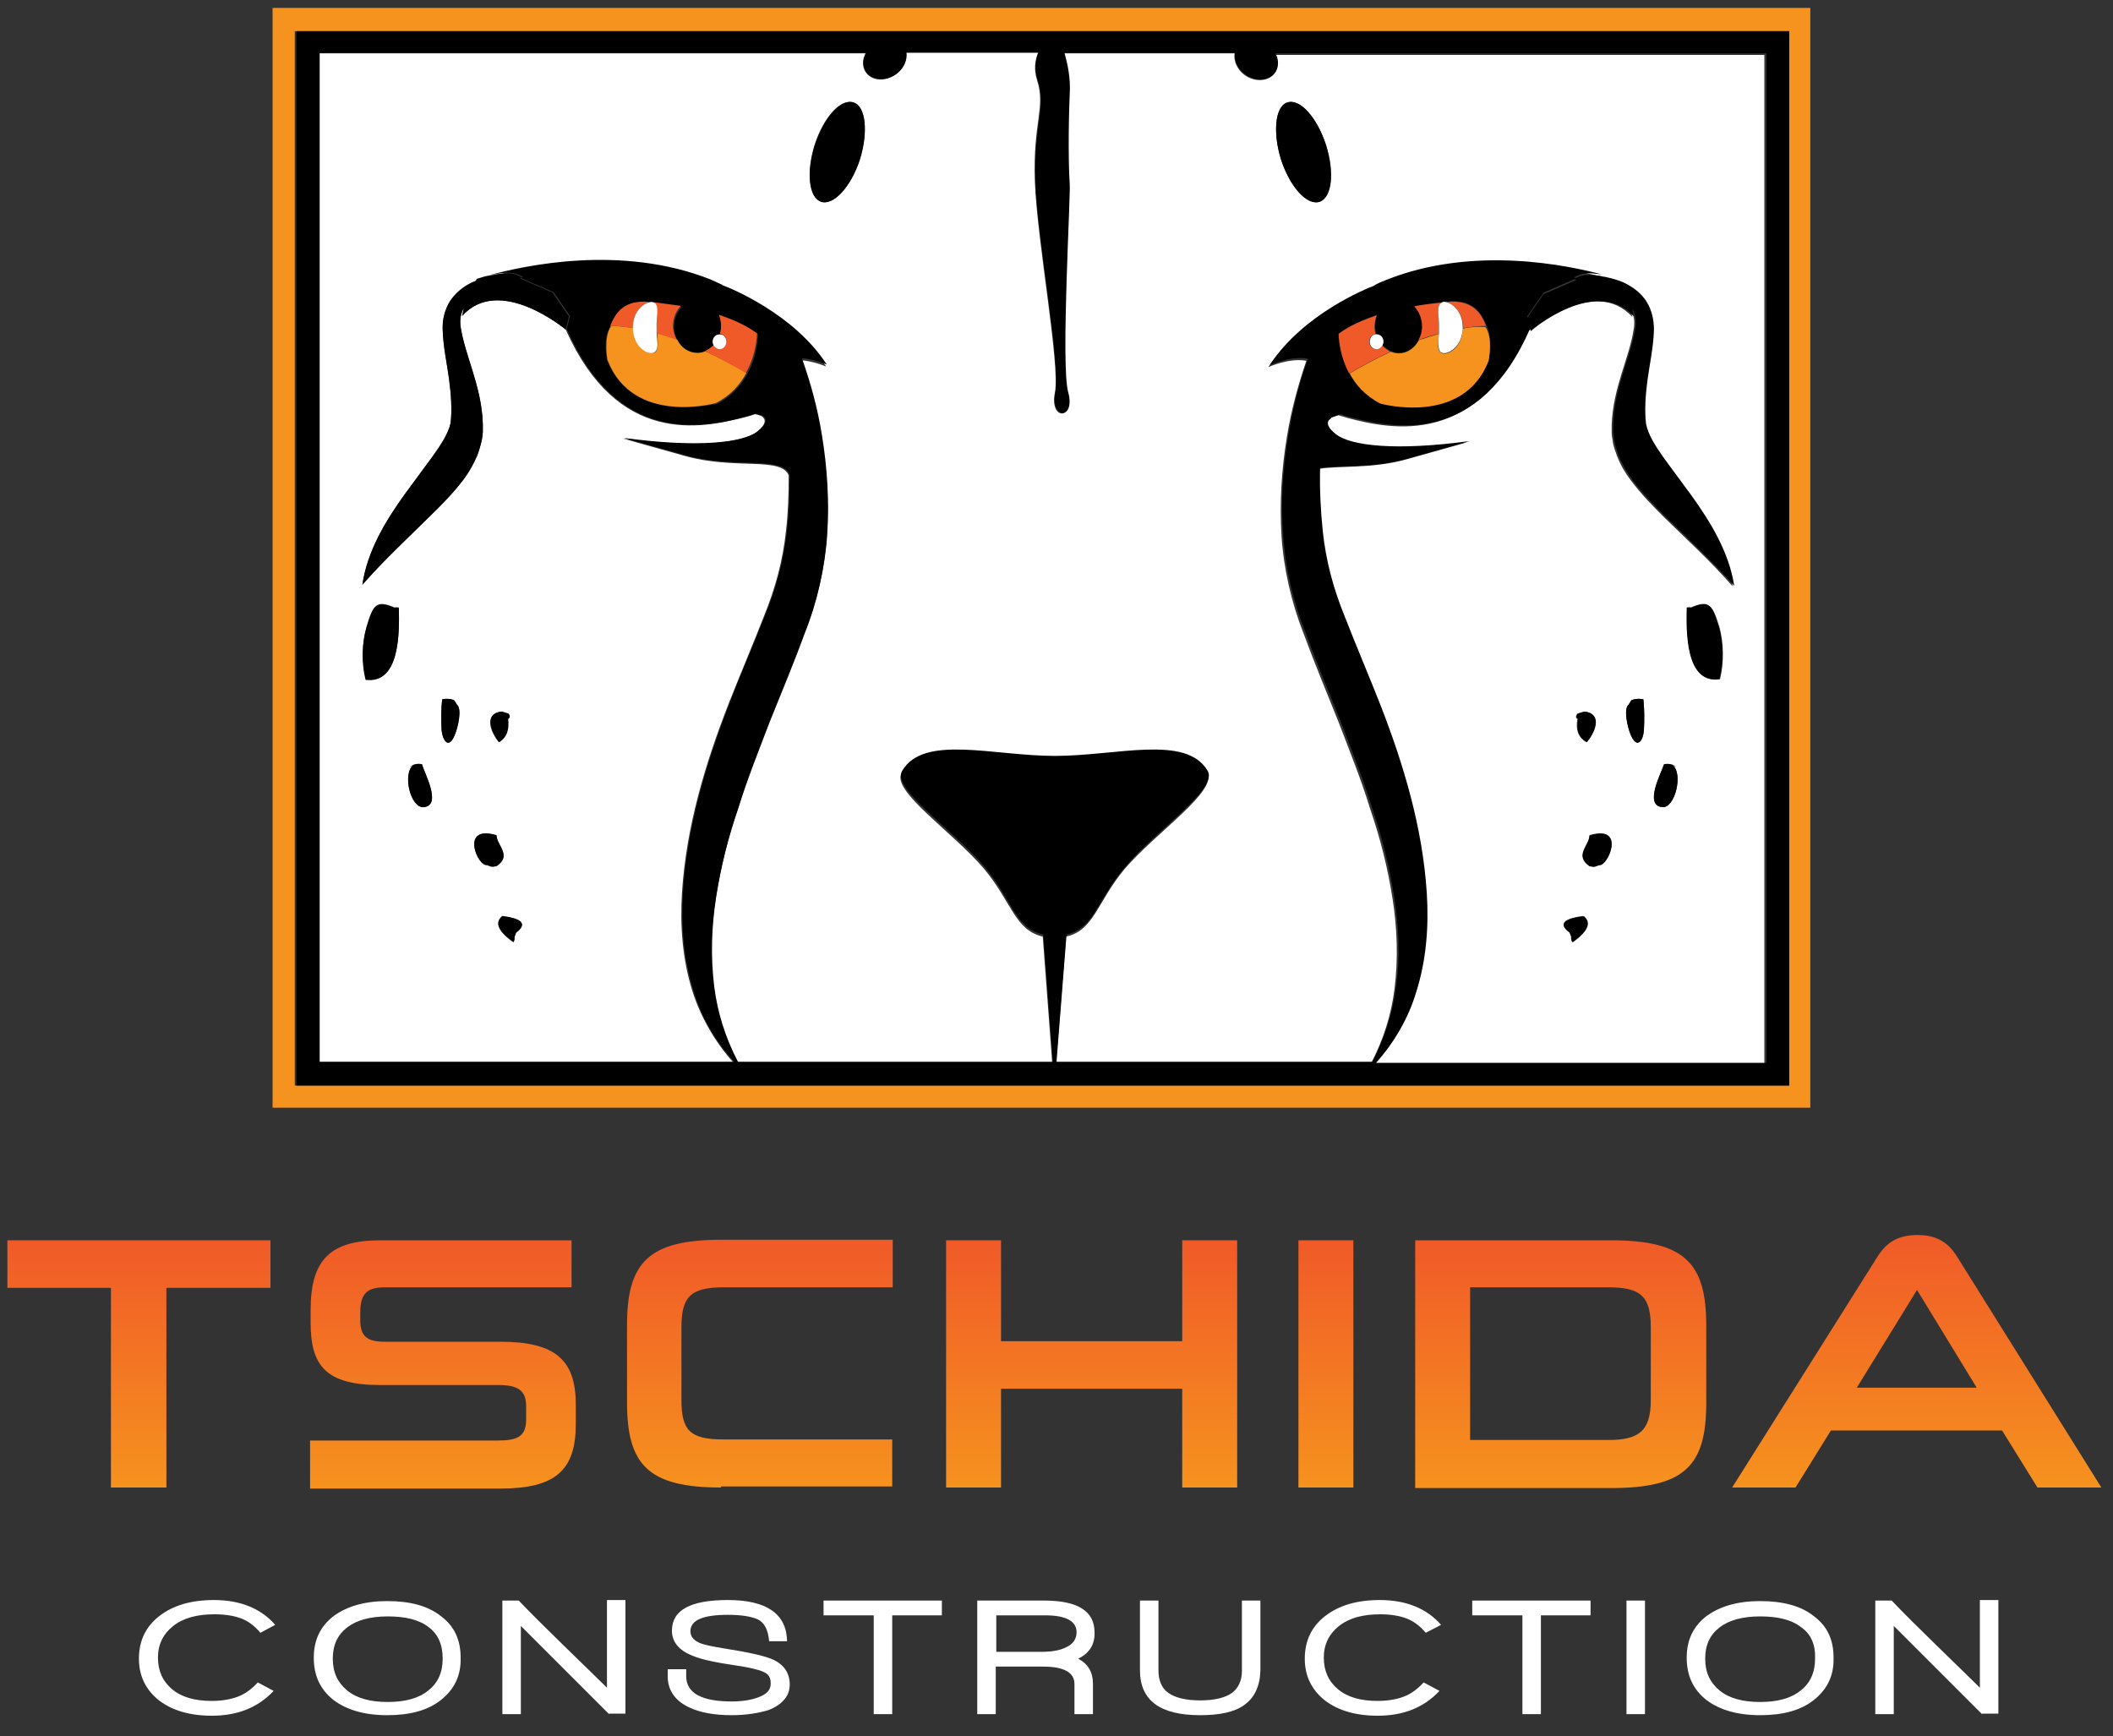 <?xml version="1.0" encoding="utf-8"?>
<!-- Generator: Adobe Illustrator 28.2.0, SVG Export Plug-In . SVG Version: 6.00 Build 0)  -->
<svg version="1.1" id="Layer_1" xmlns="http://www.w3.org/2000/svg" xmlns:xlink="http://www.w3.org/1999/xlink" x="0px" y="0px"
	 viewBox="0 0 400 328.7" style="enable-background:new 0 0 400 328.7;" xml:space="preserve">
<rect x="0" y="0" width="400" height="328.7" fill="#333333" stroke="none"/>
<style type="text/css">
	.st0{fill:url(#SVGID_1_);}
	.st1{fill:url(#SVGID_00000109750511760657396270000003255746905328479656_);}
	.st2{fill:url(#SVGID_00000158726377629885806890000004561655418139523992_);}
	.st3{fill:url(#SVGID_00000016074005714460841830000003077128650705280696_);}
	.st4{fill:url(#SVGID_00000172421196708145556010000012694110974594245039_);}
	.st5{fill:url(#SVGID_00000168820483117192333600000016259240090090748316_);}
	.st6{fill:url(#SVGID_00000016785161954666721080000017492268816330880913_);}
	.st7{fill:#FFFFFF;}
	.st8{fill:none;}
	.st9{fill:#F6921E;}
	.st10{fill:#F05A28;}
</style>
<g>
	<g>
		<linearGradient id="SVGID_1_" gradientUnits="userSpaceOnUse" x1="26.292" y1="281.561" x2="26.292" y2="234.742">
			<stop  offset="0" style="stop-color:#F6921E"/>
			<stop  offset="1" style="stop-color:#F05A28"/>
		</linearGradient>
		<path class="st0" d="M21,281.6v-37.8H1.4v-9h49.8v9H31.5v37.8H21z"/>
		
			<linearGradient id="SVGID_00000105419315404833771430000006405374991179603098_" gradientUnits="userSpaceOnUse" x1="83.837" y1="281.561" x2="83.837" y2="234.742">
			<stop  offset="0" style="stop-color:#F6921E"/>
			<stop  offset="1" style="stop-color:#F05A28"/>
		</linearGradient>
		<path style="fill:url(#SVGID_00000105419315404833771430000006405374991179603098_);" d="M58.7,281.6v-8.9h35.6
			c3.7,0,5.3-0.8,5.3-4v-2.5c0-3-1.6-4-5.2-4H72c-10.5,0-13.2-3.8-13.2-11.9v-2.3c0-9.6,3.8-13.2,13.2-13.2h36.2v8.9H72.9
			c-3.2,0-4.7,1-4.7,4.7v1.5c0,3,1.2,4.1,4.6,4.1h21.9c10.4,0,14.3,3.4,14.3,11.9v3.7c0,8.7-3.8,12.2-14.3,12.2H58.7z"/>
		
			<linearGradient id="SVGID_00000175281390016065662600000009397380015713231754_" gradientUnits="userSpaceOnUse" x1="143.781" y1="281.561" x2="143.781" y2="234.742">
			<stop  offset="0" style="stop-color:#F6921E"/>
			<stop  offset="1" style="stop-color:#F05A28"/>
		</linearGradient>
		<path style="fill:url(#SVGID_00000175281390016065662600000009397380015713231754_);" d="M136.5,281.6c-13.8,0-17.8-4.3-17.8-16.1
			v-14.7c0-11.8,4.1-16.1,17.8-16.1h32.5v9h-32c-6.4,0-8,1.9-8,7.6v13.7c0,5.8,1.6,7.5,8,7.5h31.9v8.9H136.5z"/>
		
			<linearGradient id="SVGID_00000090272081647743823570000000887834470675038654_" gradientUnits="userSpaceOnUse" x1="206.645" y1="281.561" x2="206.645" y2="234.742">
			<stop  offset="0" style="stop-color:#F6921E"/>
			<stop  offset="1" style="stop-color:#F05A28"/>
		</linearGradient>
		<path style="fill:url(#SVGID_00000090272081647743823570000000887834470675038654_);" d="M223.8,281.6v-18.7h-34.3v18.7h-10.4
			v-46.8h10.4v19.1h34.3v-19.1h10.4v46.8H223.8z"/>
		
			<linearGradient id="SVGID_00000126303448853719910810000009829046419566849696_" gradientUnits="userSpaceOnUse" x1="251.015" y1="281.561" x2="251.015" y2="234.742">
			<stop  offset="0" style="stop-color:#F6921E"/>
			<stop  offset="1" style="stop-color:#F05A28"/>
		</linearGradient>
		<path style="fill:url(#SVGID_00000126303448853719910810000009829046419566849696_);" d="M245.8,281.6v-46.8h10.4v46.8H245.8z"/>
		
			<linearGradient id="SVGID_00000173151304699431987780000018342932709227627153_" gradientUnits="userSpaceOnUse" x1="295.418" y1="281.561" x2="295.418" y2="234.742">
			<stop  offset="0" style="stop-color:#F6921E"/>
			<stop  offset="1" style="stop-color:#F05A28"/>
		</linearGradient>
		<path style="fill:url(#SVGID_00000173151304699431987780000018342932709227627153_);" d="M267.9,281.6v-46.8H305
			c13.9,0,18,4.3,18,16.1v14.7c0,11.8-4,16.1-18,16.1H267.9z M312.5,251.3c0-5.8-1.8-7.6-8-7.6h-26.2v28.9h26.2c5.6,0,8-1.6,8-7.5
			V251.3z"/>
		
			<linearGradient id="SVGID_00000138563809350227089620000003011037808992352932_" gradientUnits="userSpaceOnUse" x1="362.919" y1="281.561" x2="362.919" y2="233.723">
			<stop  offset="0" style="stop-color:#F6921E"/>
			<stop  offset="1" style="stop-color:#F05A28"/>
		</linearGradient>
		<path style="fill:url(#SVGID_00000138563809350227089620000003011037808992352932_);" d="M379,270.8h-32.4l-6.7,10.8h-12
			l27.2-43.2c1.6-2.7,3.6-4.6,7.9-4.6c4.2,0,6.2,1.9,7.8,4.6l27,43.2h-12.1L379,270.8z M351.5,262.7h22.7l-11.3-18.5L351.5,262.7z"
			/>
	</g>
	<g>
		<path class="st7" d="M49.3,309.1c-1.1-1.3-2.3-2.2-3.6-2.7c-1.3-0.5-3-0.8-5.1-0.8c-3.3,0-5.9,0.7-7.8,2.2c-1.9,1.5-2.9,3.5-2.9,6
			c0,2.5,0.9,4.5,2.7,6c1.8,1.5,4.3,2.2,7.5,2.2c1.9,0,3.6-0.3,4.9-0.8c1.4-0.5,2.7-1.5,3.8-2.7l3,1.6c-3,3.2-6.9,4.7-11.7,4.7
			c-4.2,0-7.5-1-10-2.9c-2.5-2-3.8-4.6-3.8-7.9c0-3.4,1.3-6.1,3.9-8.1c2.6-2,6-3,10.3-3c5,0,8.9,1.6,11.6,4.7L49.3,309.1z"/>
		<path class="st7" d="M83.5,321.8c-2.5,2-5.9,2.9-10.2,2.9c-4.3,0-7.7-1-10.2-2.9c-2.5-2-3.7-4.6-3.7-8c0-3.4,1.3-6,3.8-7.9
			c2.5-1.8,5.8-2.8,10.1-2.8c4.3,0,7.7,0.9,10.1,2.8c2.6,1.9,3.8,4.5,3.8,7.9C87.3,317.2,86,319.8,83.5,321.8z M81.1,308
			c-1.8-1.4-4.4-2-7.7-2c-3.3,0-5.9,0.7-7.7,2.1c-1.8,1.4-2.7,3.3-2.7,5.9s0.9,4.5,2.7,6c1.8,1.5,4.4,2.2,7.7,2.2
			c3.3,0,5.9-0.7,7.7-2.2c1.8-1.4,2.7-3.4,2.7-6C83.8,311.3,82.9,309.3,81.1,308z"/>
		<path class="st7" d="M115.3,324.5l-16.7-16.7v16.7h-3.5v-21.5h3.1c2.1,2.2,4.9,5,8.4,8.4c4.2,4.1,7,6.8,8.3,8.1v-16.6h3.5v21.5
			H115.3z"/>
		<path class="st7" d="M138.5,324.7c-3.3,0-6-0.5-8.1-1.5c-2.7-1.3-4-3.3-4-5.9V316h3.5v1.3c0,3.2,2.9,4.8,8.6,4.8
			c2.1,0,3.8-0.3,5.1-0.8c1.6-0.6,2.3-1.4,2.3-2.6c0-0.8-0.2-1.4-0.7-1.8c-0.5-0.4-1.3-0.7-2.6-1c-0.7-0.2-2.4-0.5-5.1-0.9
			c-3.2-0.5-5.4-1.1-6.5-1.6c-2.5-1-3.8-2.6-3.8-4.7c0-3.9,3.5-5.8,10.6-5.8c7.3,0,11.1,2.6,11.2,7.8h-3.4c-0.2-2.2-0.9-3.6-2.3-4.2
			c-1.2-0.5-3-0.8-5.5-0.8c-4.7,0-7.1,1-7.1,3.1c0,1,0.6,1.7,1.7,2.2c0.9,0.4,2.5,0.7,4.9,1.1c4.5,0.7,7.6,1.4,9.1,2.1
			c2.1,1,3.1,2.6,3.1,4.7c0,2.1-1.3,3.7-3.9,4.8C143.6,324.3,141.3,324.7,138.5,324.7z"/>
		<path class="st7" d="M168.9,305.8v18.7h-3.5v-18.7h-9.5v-2.8h22.4v2.8H168.9z"/>
		<path class="st7" d="M204.1,314c1.9,1,2.8,2.6,2.8,4.7v5.8h-3.5v-5.7c0-2.2-2-3.3-6-3.3h-8.9v9h-3.5v-21.5h12.7c6.3,0,9.5,2,9.5,6
			C207.3,311.3,206.2,313,204.1,314z M197.9,305.8h-9.3v6.9h8.7c1.9,0,3.5-0.3,4.6-0.9c1.3-0.6,1.9-1.6,1.9-2.8
			C203.8,306.9,201.8,305.8,197.9,305.8z"/>
		<path class="st7" d="M235.5,322.8c-1.8,1.3-4.6,1.9-8.3,1.9c-7.6,0-11.4-2.8-11.4-8.5v-13.2h3.5v13.2c0,1.9,0.6,3.4,1.9,4.3
			c1.3,0.9,3.3,1.4,6,1.4c2.7,0,4.7-0.5,6-1.4c1.2-0.9,1.9-2.3,1.9-4.2v-13.3h3.5v13.3C238.5,319.2,237.5,321.4,235.5,322.8z"/>
		<path class="st7" d="M269.9,309.1c-1.1-1.3-2.3-2.2-3.6-2.7c-1.3-0.5-3-0.8-5-0.8c-3.3,0-5.9,0.7-7.8,2.2c-1.9,1.5-2.9,3.5-2.9,6
			c0,2.5,0.9,4.5,2.7,6c1.8,1.5,4.3,2.2,7.5,2.2c1.9,0,3.6-0.3,4.9-0.8c1.4-0.5,2.7-1.5,3.8-2.7l3,1.6c-3,3.2-6.9,4.7-11.7,4.7
			c-4.2,0-7.5-1-10-2.9c-2.5-2-3.8-4.6-3.8-7.9c0-3.4,1.3-6.1,3.9-8.1c2.6-2,6-3,10.3-3c5,0,8.9,1.6,11.6,4.7L269.9,309.1z"/>
		<path class="st7" d="M291.7,305.8v18.7h-3.5v-18.7h-9.5v-2.8h22.4v2.8H291.7z"/>
		<path class="st7" d="M307.9,324.5v-21.5h3.5v21.5H307.9z"/>
		<path class="st7" d="M343.4,321.8c-2.5,2-5.9,2.9-10.2,2.9c-4.3,0-7.7-1-10.2-2.9c-2.5-2-3.7-4.6-3.7-8c0-3.4,1.3-6,3.8-7.9
			c2.5-1.8,5.8-2.8,10.1-2.8c4.3,0,7.7,0.9,10.1,2.8c2.6,1.9,3.8,4.5,3.8,7.9C347.2,317.2,345.9,319.8,343.4,321.8z M340.9,308
			c-1.8-1.4-4.4-2-7.7-2c-3.3,0-5.9,0.7-7.7,2.1c-1.8,1.4-2.7,3.3-2.7,5.9s0.9,4.5,2.7,6c1.8,1.5,4.4,2.2,7.7,2.2
			c3.3,0,5.9-0.7,7.7-2.2c1.8-1.4,2.7-3.4,2.7-6C343.7,311.3,342.8,309.3,340.9,308z"/>
		<path class="st7" d="M375.2,324.5l-16.7-16.7v16.7H355v-21.5h3.1c2.1,2.2,4.9,5,8.4,8.4c4.2,4.1,7,6.8,8.3,8.1v-16.6h3.5v21.5
			H375.2z"/>
	</g>
	<g>
		<rect x="55.9" y="5.9" class="st8" width="0.3" height="199.6"/>
		<path class="st9" d="M338.4,1.5H55.9h-4.3v4.3v199.6v4.3h4.3h282.5h4.3v-4.3V5.9V1.5H338.4z M338.7,205.5h-0.3H56.1h-0.3V5.9h0.3
			h282.3h0.3V205.5z"/>
		<path class="st7" d="M241.4,10.3c1,2,0.3,4.1-1.8,4.7c-2,0.6-4.5-0.5-5.5-2.6c-0.4-0.8-0.5-1.6-0.4-2.3h-32.3
			c0.6,2.1,1.1,4.8,1,7.9c-0.4,7.1-0.2,14.2,0,16.8c0.2,2.6-1.7,34.2-0.3,39.5c1.4,5.3-3.5,5.3-2.4,0c1-5.3-3.4-28.8-3.8-40
			c-0.4-11.2,2.1-13.9,0.4-19.2c-0.6-1.9-0.4-3.6,0.2-5.1h-25c0.1,0.7,0,1.5-0.4,2.3c-1,2-3.5,3.2-5.5,2.6c-2-0.6-2.8-2.7-1.8-4.7
			c0,0,0.1-0.1,0.1-0.1H60.5v191h78.3c-3.4-3.8-6.1-8.4-7.7-13.4c-1.9-6-2.4-12.4-2-18.7c0.8-12.5,4.4-24.4,8.8-35.7
			c2.2-5.6,4.6-11.2,6.7-16.6c2.2-5.4,3.6-10.6,4.2-16.3c0.4-3.4,0.5-6.9,0.5-10.4c-1.4-3.6-10.2-1-19.7-3.7
			c-10.4-2.9-11.7-3.3-11.7-3.3c14,1.9,22.5,0.9,25.3-1.2c2.5-1.9,1.3-2.8,1-3c-0.4-0.2-0.9-0.3-1.3-0.4c-0.5,0.2-1.1,0.4-1.6,0.5
			c-8.7,2.3-24.4,5.5-34.2-16.5l0,0c0,0-12.5-10.5-19.6-2.6l0.3-1.5c-0.6,1.1-0.8,2.3-0.6,3.6c0.8,5.5,4,11.3,4.2,18.4l0,1.4
			c-0.1,0.6-0.1,1.2-0.2,1.6c-0.2,1-0.5,1.9-0.8,2.8c-0.8,1.7-1.6,3.2-2.6,4.6c-2,2.7-4.2,4.9-6.4,7c-4.4,4.3-8.6,8.2-12.8,13
			c1-6.4,4.4-12.1,8-17.1l5.3-7.2c1.6-2.3,2.9-4.3,3.4-6.3c0.3-2.5,0.1-5.5-0.3-8.4c-0.4-3-1.1-6-1.2-9.4c0-1.8,0.4-3.7,1.4-5.3
			c1-1.6,2.5-2.7,4.1-3.5c0.2-0.1,0.5-0.2,0.7-0.3h0c0,0,0.1,0,0.3-0.1c0.7-0.3,1.4-0.5,2.2-0.6c6.5-1.9,25-6,41.9,0.8
			c0.8,0.3,1.5,0.6,2.2,1l0,0c0,0,0,0,0.1,0.1c1.4,0.5,13.5,5.4,19.7,15c0,0-2.2-1-4.7-1.2c1.7,4.8,2.9,9.6,3.8,14.6
			c1,6.1,1.5,12.4,1,18.7c-0.4,6.3-1.9,12.8-4.2,18.5c-2.1,5.8-4.4,11.2-6.6,16.7c-2.1,5.5-4.3,11-6,16.5
			c-1.9,5.5-3.3,11.1-4.2,16.8c-0.9,5.7-1.2,11.4-0.4,17.1c0.6,4.9,2.2,9.7,4.5,14.3h59.6l-1.8-24.1c-5.3-1.2-5.9-6.6-11.1-12.8
			c-5.9-7-17.7-14.8-15.6-18.2c4.1-6.9,17.2-2.8,28.9-2.8c11.7,0,24.8-4.1,28.9,2.8c2.1,3.4-9.7,11.3-15.6,18.2
			c-5.2,6.2-5.8,11.7-11.1,12.8l-1.9,24.1h59.6c2.4-4.6,3.9-9.4,4.5-14.3c0.7-5.7,0.5-11.4-0.4-17.1c-0.9-5.7-2.3-11.3-4.2-16.8
			c-1.7-5.6-3.9-11-6-16.5c-2.2-5.5-4.5-11-6.6-16.7c-2.3-5.8-3.8-12.3-4.2-18.5c-0.4-6.3,0-12.6,1-18.7c0.8-5,2.1-9.8,3.7-14.5
			c-3.3-0.6-7.2,1.2-7.2,1.2c6.2-9.6,18.3-14.5,19.7-15c0.1,0,0.1-0.1,0.1-0.1h0c0.7-0.3,1.4-0.7,2.2-1c16.5-6.6,34.5-2.8,41.4-0.9
			c1.3,0.2,2.6,0.6,3.8,1.2c1.5,0.7,3,1.9,4.1,3.5c1,1.6,1.5,3.5,1.4,5.3c-0.1,3.4-0.8,6.4-1.2,9.4c-0.4,3-0.6,5.9-0.3,8.4
			c0.4,2,1.8,4,3.3,6.4l5.3,7.2c3.6,5,7,10.7,8.1,17.1c-4.2-4.8-8.5-8.7-12.9-13c-2.2-2.2-4.4-4.4-6.4-7.1c-1-1.3-1.9-2.8-2.6-4.6
			c-0.3-0.9-0.7-1.8-0.8-2.8c-0.1-0.5-0.2-1.1-0.2-1.6l0-1.4c0.2-7.1,3.4-12.8,4.2-18.4c0.2-1.3,0-2.5-0.6-3.6l0.3,1.5
			c-7.1-7.9-19.6,2.6-19.6,2.6l-0.1-0.3c-9.7,22.3-25.6,19.1-34.3,16.8c-0.5-0.2-1.1-0.3-1.6-0.5c-0.6,0.2-1.3,0.4-1.9,0.7
			c0,0,0.1,0.1,0.1,0.1c0,0-1.9,0.9,0.9,3c2.8,2.2,11.3,3.2,25.3,1.3c0,0-1.3,0.4-11.7,3.3c-6.6,1.8-12.9,1.1-16.6,1.8
			c-0.1,4,0.1,8,0.5,11.9c0.6,5.7,2,10.9,4.2,16.3c2.2,5.4,4.5,11,6.7,16.6c4.4,11.3,8,23.2,8.8,35.7c0.4,6.2-0.1,12.6-2,18.7
			c-1.5,5-4.2,9.6-7.6,13.4h73.9v-191h-93C241.4,10.2,241.4,10.3,241.4,10.3z M97.7,176.6l-0.3,0.8c0,0.4,0,0.7-0.2,1
			c-1.7-1.2-4.1-3.3-2.2-4.9C96.6,173.6,100.8,174.3,97.7,176.6z M94.9,134.7l1.3,0.4c0,0,0.6,0.7-0.1,1c0.2,1.9-0.1,3.4-1.7,4.4
			C93.1,138.9,91.3,135.2,94.9,134.7z M94,158.2c0,1.9,3,3.8,0,5.8c-1,0.1,0,0.1-1,0.1l-0.8-0.3C90.4,164.1,87,156,94,158.2z
			 M83.7,132.4c0.8-0.2,1.8-0.1,2.3,0.2l0.5,0.8c1,0.8,0.2,4.3-0.4,5.7c-1.1,2.8-2.3,1.2-2.5-0.9C83.5,136.3,83.5,134.3,83.7,132.4z
			 M77.6,145.2c0.2-0.2,0.4-0.3,0.6-0.4l0.2-0.1c0,0-0.1,0.1-0.1,0.1c0.4-0.2,1-0.2,1.6-0.1c0.3,1.4,3.9,7.8,0.3,8.1
			c-2.5,0.2-4.1-6.4-1.9-8.1c0,0-0.1,0-0.1,0L77.6,145.2z M69.4,118.6c1.2-4.1,1.8-5.1,5.3-3.6c0.3-0.1,0.5,0,0.8,0
			c0.1,4.3,0.3,14.6-6.2,13.5C68.4,125.4,68.5,121.7,69.4,118.6z M162.7,30.2c-1.7,5.2-4.9,8.8-7.3,8c-2.3-0.8-2.8-5.6-1.2-10.8
			c1.7-5.2,4.9-8.8,7.3-8C163.9,20.1,164.4,25,162.7,30.2z M298.6,135.1l1.3-0.4c3.6,0.4,1.8,4.2,0.4,5.8c-1.7-1-2-2.5-1.7-4.4
			C298,135.8,298.6,135.1,298.6,135.1z M297.6,178.3c-0.2-0.3-0.2-0.6-0.2-1l-0.3-0.8c-3.1-2.3,1.1-2.9,2.6-3.1
			C301.7,175.1,299.3,177.1,297.6,178.3z M302.7,163.7l-0.8,0.3c-1,0.1,0,0-1-0.1c-3-2,0-3.9,0-5.8
			C307.9,156,304.4,164.1,302.7,163.7z M311.2,138.2c-0.1,2.1-1.3,3.7-2.5,0.9c-0.6-1.4-1.4-4.9-0.4-5.7l0.5-0.8
			c0.5-0.3,1.5-0.4,2.3-0.2C311.3,134.3,311.3,136.3,311.2,138.2z M314.7,152.8c-3.6-0.3-0.1-6.7,0.3-8.1c0.6-0.2,1.1-0.1,1.6,0.1
			c0,0-0.1-0.1-0.1-0.1l0.2,0.1c0.2,0.1,0.4,0.2,0.6,0.4l-0.6-0.4c0,0-0.1,0-0.1,0C318.7,146.4,317.1,153,314.7,152.8z M325.6,128.6
			c-6.5,1-6.3-9.2-6.2-13.5c0.3-0.1,0.5-0.1,0.8,0c3.5-1.5,4-0.5,5.3,3.6C326.3,121.7,326.4,125.4,325.6,128.6z M243.7,19.4
			c2.3-0.8,5.6,2.8,7.3,8c1.7,5.2,1.2,10-1.2,10.8c-2.3,0.7-5.6-2.8-7.3-8C240.9,25,241.4,20.1,243.7,19.4z"/>
		<path d="M56.1,5.9v199.6h282.3h0.3V5.9h-0.3H56.1z M334.4,201.2h-73.9c3.4-3.8,6.1-8.4,7.6-13.4c1.9-6,2.4-12.4,2-18.7
			c-0.8-12.5-4.4-24.4-8.8-35.7c-2.2-5.6-4.6-11.2-6.7-16.6c-2.2-5.4-3.6-10.6-4.2-16.3c-0.4-3.9-0.6-7.9-0.5-11.9
			c3.7-0.6,10,0.1,16.6-1.8c10.4-2.9,11.7-3.3,11.7-3.3c-14,1.9-22.5,0.9-25.3-1.3c-2.8-2.2-0.9-3-0.9-3c0,0-0.1-0.1-0.1-0.1
			c0.6-0.3,1.3-0.5,1.9-0.7c0.5,0.2,1,0.4,1.6,0.5c8.7,2.3,24.6,5.5,34.3-16.8l-0.6-2.2l3.1-4.5l6.2-2.7c-0.1-0.1-0.3-0.1-0.4-0.2
			c1.6-1,3.2-0.8,4.8-0.6c0.3,0,0.6,0.1,1,0.2c-6.9-1.9-24.9-5.7-41.4,0.9c-0.8,0.3-1.5,0.6-2.2,1h0c0,0-0.1,0-0.1,0.1
			c-1.4,0.5-13.5,5.4-19.7,15c0,0,3.9-1.8,7.2-1.2c-1.7,4.8-2.9,9.6-3.7,14.5c-1,6.1-1.5,12.4-1,18.7c0.4,6.3,1.9,12.8,4.2,18.5
			c2.1,5.8,4.4,11.2,6.6,16.7c2.1,5.5,4.3,11,6,16.5c1.9,5.5,3.3,11.1,4.2,16.8c0.9,5.7,1.2,11.4,0.4,17.1
			c-0.6,4.9-2.1,9.7-4.5,14.3H200l1.9-24.1c5.3-1.2,5.8-6.6,11.1-12.8c5.9-7,17.7-14.8,15.6-18.2c-4.1-6.9-17.2-2.8-28.9-2.8
			c-11.7,0-24.8-4.1-28.9,2.8c-2.1,3.4,9.7,11.2,15.6,18.2c5.2,6.2,5.8,11.7,11.1,12.8l1.8,24.1h-59.6c-2.4-4.6-3.9-9.4-4.5-14.3
			c-0.7-5.7-0.5-11.4,0.4-17.1c0.9-5.7,2.3-11.3,4.2-16.8c1.7-5.6,3.9-11,6-16.5c2.2-5.5,4.5-11,6.6-16.7c2.3-5.7,3.8-12.3,4.2-18.5
			c0.4-6.3,0-12.6-1-18.7c-0.8-5-2.1-9.8-3.8-14.6c2.5,0.2,4.7,1.2,4.7,1.2c-6.2-9.6-18.3-14.5-19.7-15c-0.1,0-0.1-0.1-0.1-0.1l0,0
			c-0.7-0.3-1.5-0.7-2.2-1c-16.9-6.7-35.3-2.6-41.9-0.8c0.5-0.1,1.1-0.2,1.6-0.3c1.6-0.2,3.2-0.4,4.8,0.6c-0.1,0.1-0.3,0.1-0.4,0.2
			l6.2,2.7l3.1,4.5l-0.6,2.5c9.7,22,25.5,18.8,34.2,16.5c0.5-0.2,1.1-0.3,1.6-0.5c0.4,0.1,0.9,0.3,1.3,0.4c0.3,0.2,1.5,1-1,3
			c-2.8,2.1-11.3,3.1-25.3,1.2c0,0,1.3,0.4,11.7,3.3c9.5,2.6,18.4,0,19.7,3.7c0,3.5-0.1,7-0.5,10.4c-0.6,5.7-2,10.9-4.2,16.3
			c-2.1,5.4-4.6,11-6.7,16.6c-4.4,11.3-8,23.2-8.8,35.7c-0.4,6.2,0.1,12.6,2,18.7c1.5,5,4.2,9.6,7.7,13.4H60.5v-191h103.5
			c0,0.1-0.1,0.1-0.1,0.1c-1,2-0.3,4.1,1.8,4.7c2,0.6,4.5-0.5,5.5-2.6c0.4-0.8,0.5-1.6,0.4-2.3h25c-0.6,1.5-0.8,3.2-0.2,5.1
			c1.8,5.3-0.7,8.1-0.4,19.2c0.4,11.1,4.8,34.7,3.8,40c-1.1,5.3,3.9,5.3,2.4,0c-1.4-5.3,0.5-36.9,0.3-39.5c-0.2-2.6-0.3-9.8,0-16.8
			c0.2-3.1-0.4-5.8-1-7.9h32.3c-0.1,0.7,0,1.5,0.4,2.3c1,2,3.5,3.2,5.5,2.6c2-0.6,2.8-2.7,1.8-4.7c0,0-0.1-0.1-0.1-0.1h93V201.2z
			 M281.8,68.2c-4.9,12.5-20.5,8.1-20.5,8.1c-2.8-1.4-4.6-3.5-5.8-5.7c-2-3.7-2-7.5-2-7.5c2-1.5,4.5-2.6,7.2-3.5
			c-0.2,0.6-0.4,1.4-0.4,2.1c0,0.5,0.1,1,0.2,1.5c0,0,0,0,0.1,0c0.7,0,1.3,0.6,1.3,1.4c0,0.3-0.1,0.5-0.2,0.7
			c0.5,0.5,1.1,0.9,1.7,1.2c0.5,0.2,1,0.3,1.5,0.3c1.6,0,3-1,3.8-2.5c0.4-0.8,0.7-1.7,0.7-2.6c0-1.5-0.6-2.9-1.5-3.8
			c2.1-0.3,3.9-0.5,5.2-0.7c0.2-0.1,0.6-0.2,0.9-0.1c0.6-0.1,1-0.1,1-0.1c4,0,5.4,2.2,6.4,4.6C282.7,63.9,281.8,68.2,281.8,68.2z
			 M114.9,68.2c0,0-0.9-4.2,0.7-6.4c0.9-2.4,2.4-4.6,6.4-4.6c0,0,0.4,0,1,0.1c0.4-0.1,0.7-0.1,0.9,0.1c1.3,0.1,3.1,0.3,5.2,0.7
			c-0.9,0.9-1.5,2.3-1.5,3.8c0,1,0.3,1.9,0.7,2.6c0.8,1.5,2.2,2.5,3.8,2.5c0.5,0,1-0.1,1.5-0.3c0.6-0.3,1.2-0.7,1.7-1.2
			c-0.1-0.2-0.2-0.5-0.2-0.7c0-0.8,0.6-1.4,1.3-1.4c0,0,0,0,0.1,0c0.1-0.5,0.2-0.9,0.2-1.5c0-0.7-0.2-1.5-0.4-2.1
			c2.6,0.9,5.2,2,7.2,3.5c0,0,0,3.8-2,7.5c-1.2,2.1-2.9,4.2-5.8,5.7C135.5,76.3,119.8,80.7,114.9,68.2z"/>
		<path d="M161.6,19.4c-2.3-0.8-5.6,2.8-7.3,8c-1.7,5.2-1.2,10,1.2,10.8c2.3,0.7,5.6-2.8,7.3-8C164.4,25,163.9,20.1,161.6,19.4z"/>
		<path d="M242.5,30.2c1.7,5.2,4.9,8.8,7.3,8c2.3-0.8,2.8-5.6,1.2-10.8c-1.7-5.2-4.9-8.8-7.3-8C241.4,20.1,240.9,25,242.5,30.2z"/>
		<path d="M75.5,115.1c-0.3-0.1-0.5-0.1-0.8,0c-3.5-1.5-4-0.5-5.3,3.6c-0.9,3.1-1,6.8-0.2,10C75.8,129.6,75.6,119.4,75.5,115.1z"/>
		<path d="M86.1,139.1c0.6-1.4,1.4-4.9,0.4-5.7l-0.5-0.8c-0.5-0.3-1.5-0.4-2.3-0.2c-0.2,1.8-0.2,3.9-0.1,5.8
			C83.8,140.3,85,141.9,86.1,139.1z"/>
		<path d="M96.2,136.1c0.6-0.3,0.1-1,0.1-1l-1.3-0.4c-3.6,0.4-1.8,4.2-0.5,5.8C96.1,139.5,96.4,137.9,96.2,136.1z"/>
		<path d="M80.2,152.8c3.6-0.3,0-6.7-0.3-8.1c-0.6-0.2-1.1-0.1-1.6,0.1C76.1,146.4,77.7,153,80.2,152.8z"/>
		<path d="M78.2,144.8c-0.2,0.1-0.5,0.2-0.6,0.4L78.2,144.8z"/>
		<path d="M78.4,144.7l-0.2,0.1C78.2,144.8,78.3,144.8,78.4,144.7C78.3,144.7,78.4,144.7,78.4,144.7z"/>
		<path d="M97.2,178.3c0.2-0.3,0.2-0.6,0.2-1l0.3-0.8c3.1-2.3-1.1-2.9-2.6-3.1C93.1,175.1,95.5,177.1,97.2,178.3z"/>
		<path d="M92.2,163.7l0.8,0.3c1,0.1,0,0,1-0.1c3-2,0-3.9,0-5.8C87,156,90.4,164.1,92.2,163.7z"/>
		<path d="M320.1,115c-0.3-0.1-0.5,0-0.8,0c-0.1,4.3-0.3,14.6,6.2,13.5c0.8-3.2,0.8-6.8-0.2-10C324.1,114.5,323.6,113.5,320.1,115z"
			/>
		<path d="M308.8,132.6l-0.5,0.8c-1,0.8-0.2,4.3,0.4,5.7c1.2,2.8,2.3,1.2,2.5-0.9c0.1-1.9,0.1-3.9-0.1-5.8
			C310.3,132.2,309.3,132.3,308.8,132.6z"/>
		<path d="M300.4,140.5c1.4-1.6,3.2-5.3-0.4-5.8l-1.3,0.4c0,0-0.6,0.7,0.1,1C298.4,137.9,298.7,139.5,300.4,140.5z"/>
		<path d="M316.5,144.7c0,0,0.1,0.1,0.1,0.1c0,0,0,0,0.1,0L316.5,144.7z"/>
		<path d="M316.6,144.8c-0.5-0.2-1-0.2-1.6-0.1c-0.4,1.4-3.9,7.8-0.3,8.1C317.1,153,318.7,146.4,316.6,144.8z"/>
		<path d="M316.6,144.8l0.6,0.4C317.1,145,316.9,144.9,316.6,144.8z"/>
		<path d="M297.2,176.6l0.3,0.8c0,0.4,0,0.7,0.2,1c1.7-1.2,4.1-3.3,2.2-4.9C298.3,173.6,294,174.3,297.2,176.6z"/>
		<path d="M300.9,158.2c0,1.9-2.9,3.8,0,5.8c1,0.1,0,0.1,1,0.1l0.8-0.3C304.4,164.1,307.9,156,300.9,158.2z"/>
		<path d="M90,53.2L90,53.2c0.1,0,0.2-0.1,0.3-0.1C90.1,53.1,90,53.2,90,53.2z"/>
		<path class="st9" d="M135.5,76.3c2.8-1.4,4.6-3.5,5.8-5.7c-1.5-0.9-4.3-2.5-7.8-4.1c-0.5,0.2-0.9,0.3-1.5,0.3
			c-1.6,0-3.1-1-3.8-2.5c-1.2-0.5-2.5-0.9-3.8-1.2c0.1,1.3,0.3,2.6-0.2,3.4c-0.6,1.1-4.2-0.3-4.3-4.4c-1.4-0.2-2.9-0.4-4.2-0.4
			c-1.5,2.1-0.7,6.4-0.7,6.4C119.8,80.7,135.5,76.3,135.5,76.3z"/>
		<path class="st10" d="M124.3,62c0,0.4,0,0.7,0,1.1c1.3,0.4,2.6,0.8,3.8,1.2c-0.4-0.8-0.7-1.7-0.7-2.6c0-1.5,0.6-2.9,1.5-3.8
			c-2.1-0.3-3.9-0.5-5.2-0.7c0.1,0.1,0.2,0.1,0.2,0.2C124.8,58.5,124.2,60.3,124.3,62z"/>
		<path class="st10" d="M119.8,62c0-2.9,1.8-4.5,3.1-4.8c-0.6-0.1-1-0.1-1-0.1c-4,0-5.4,2.2-6.4,4.6c1.4,0,2.8,0.2,4.2,0.4
			C119.8,62.1,119.8,62.1,119.8,62z"/>
		<path class="st10" d="M143.3,63.1c-2-1.5-4.5-2.6-7.2-3.5c0.2,0.6,0.4,1.4,0.4,2.1c0,0.5-0.1,1-0.2,1.5c0.7,0,1.2,0.7,1.2,1.4
			c0,0.8-0.6,1.4-1.3,1.4c-0.5,0-0.9-0.3-1.1-0.7c-0.5,0.5-1.1,0.9-1.7,1.2c3.5,1.6,6.3,3.2,7.8,4.1
			C143.3,66.9,143.3,63.1,143.3,63.1z"/>
		<path class="st7" d="M119.8,62c0,0,0,0.1,0,0.1c0.1,4.1,3.6,5.5,4.3,4.4c0.6-0.7,0.3-2,0.2-3.4c0-0.4,0-0.8,0-1.1
			c-0.1-1.7,0.5-3.6-0.2-4.5c0-0.1-0.2-0.1-0.2-0.2c-0.3-0.1-0.6-0.2-0.9-0.1C121.6,57.5,119.8,59.1,119.8,62z"/>
		<path class="st7" d="M136.2,66.1c0.7,0,1.3-0.6,1.3-1.4c0-0.8-0.5-1.4-1.2-1.4c0,0,0,0-0.1,0c-0.7,0-1.3,0.6-1.3,1.4
			c0,0.3,0.1,0.5,0.2,0.7C135.4,65.8,135.8,66.1,136.2,66.1z"/>
		<path class="st9" d="M276.9,62.2c-0.1,4.1-3.6,5.5-4.3,4.4c-0.6-0.7-0.3-2-0.2-3.4c-1.3,0.4-2.6,0.8-3.8,1.2
			c-0.8,1.5-2.2,2.5-3.8,2.5c-0.5,0-1-0.1-1.5-0.3c-3.5,1.6-6.3,3.2-7.8,4.1c1.1,2.1,2.9,4.2,5.8,5.7c0,0,15.7,4.4,20.5-8.1
			c0,0,0.9-4.2-0.6-6.4C279.8,61.8,278.4,61.9,276.9,62.2z"/>
		<path class="st10" d="M261.6,65.4c-0.2,0.4-0.6,0.7-1.1,0.7c-0.7,0-1.3-0.6-1.3-1.4c0-0.8,0.5-1.4,1.2-1.4
			c-0.1-0.5-0.2-0.9-0.2-1.5c0-0.7,0.2-1.5,0.4-2.1c-2.6,0.9-5.2,2-7.2,3.5c0,0,0,3.8,2,7.5c1.5-0.9,4.3-2.5,7.8-4.1
			C262.7,66.3,262.1,65.9,261.6,65.4z"/>
		<path class="st10" d="M272.4,62c0.1-1.7-0.5-3.6,0.2-4.5c0-0.1,0.2-0.1,0.3-0.2c-1.3,0.1-3.1,0.3-5.2,0.7c0.9,0.9,1.5,2.3,1.5,3.8
			c0,1-0.3,1.9-0.7,2.6c1.2-0.5,2.5-0.9,3.8-1.2C272.4,62.8,272.4,62.4,272.4,62z"/>
		<path class="st10" d="M277,62c0,0,0,0.1,0,0.1c1.4-0.2,2.9-0.4,4.3-0.4c-0.9-2.4-2.4-4.6-6.4-4.6c0,0-0.4,0-1,0.1
			C275.1,57.5,276.9,59.1,277,62z"/>
		<path class="st7" d="M272.4,62c0,0.4,0,0.7,0,1.1c-0.1,1.3-0.3,2.6,0.2,3.4c0.6,1.1,4.2-0.3,4.3-4.4c0,0,0-0.1,0-0.1
			c0-2.9-1.8-4.5-3.1-4.8c-0.4-0.1-0.7-0.1-0.9,0.1c-0.1,0.1-0.2,0.1-0.3,0.2C271.9,58.5,272.5,60.3,272.4,62z"/>
		<path class="st7" d="M259.3,64.7c0,0.8,0.6,1.4,1.3,1.4c0.5,0,0.8-0.3,1.1-0.7c0.1-0.2,0.2-0.5,0.2-0.7c0-0.8-0.6-1.4-1.3-1.4
			c0,0,0,0-0.1,0C259.8,63.3,259.3,63.9,259.3,64.7z"/>
		<path d="M90,53.2c-0.2,0.1-0.5,0.2-0.7,0.3c-1.5,0.7-3,1.9-4.1,3.5c-1,1.6-1.5,3.5-1.4,5.3c0.1,3.4,0.8,6.4,1.2,9.4
			c0.4,3,0.6,5.9,0.3,8.4c-0.4,2-1.7,4-3.4,6.3l-5.3,7.2c-3.6,5-7.1,10.7-8,17.1c4.2-4.8,8.5-8.7,12.8-13c2.2-2.2,4.4-4.4,6.4-7
			c1-1.3,1.9-2.9,2.6-4.6c0.3-0.9,0.6-1.8,0.8-2.8c0.1-0.5,0.2-1.1,0.2-1.6l0-1.4c-0.2-7.1-3.3-12.8-4.2-18.4
			c-0.2-1.3,0-2.5,0.6-3.6l-0.3,1.5c7.1-7.9,19.6,2.6,19.6,2.6l0,0l0.6-2.5l-3.1-4.5l-6.2-2.7c0.1-0.1,0.3-0.1,0.4-0.2
			c-1.6-1-3.2-0.8-4.8-0.6c-0.5,0.1-1.1,0.2-1.6,0.3c-0.7,0.1-1.4,0.4-2.2,0.6C90.2,53.1,90.1,53.1,90,53.2z"/>
		<path d="M309.3,59.9l-0.3-1.5c0.6,1.1,0.8,2.3,0.6,3.6c-0.8,5.5-4,11.2-4.2,18.4l0,1.4c0.1,0.6,0.1,1.2,0.2,1.6
			c0.2,1,0.5,1.9,0.8,2.8c0.7,1.7,1.6,3.2,2.6,4.6c2,2.7,4.2,4.9,6.4,7.1c4.4,4.3,8.6,8.2,12.9,13c-1-6.4-4.5-12.1-8.1-17.1
			l-5.3-7.2c-1.6-2.3-2.9-4.3-3.3-6.4c-0.3-2.5-0.1-5.5,0.3-8.4c0.4-3,1.1-6,1.2-9.4c0-1.8-0.4-3.7-1.4-5.3c-1-1.6-2.5-2.7-4.1-3.5
			c-1.2-0.6-2.5-0.9-3.8-1.2c-0.3,0-0.6-0.1-1-0.2c-1.6-0.2-3.2-0.4-4.8,0.6c0.1,0.1,0.3,0.1,0.4,0.2l-6.2,2.7l-3.1,4.5l0.6,2.2
			l0.1,0.3C289.7,62.6,302.2,52.1,309.3,59.9z"/>
	</g>
</g>
</svg>
